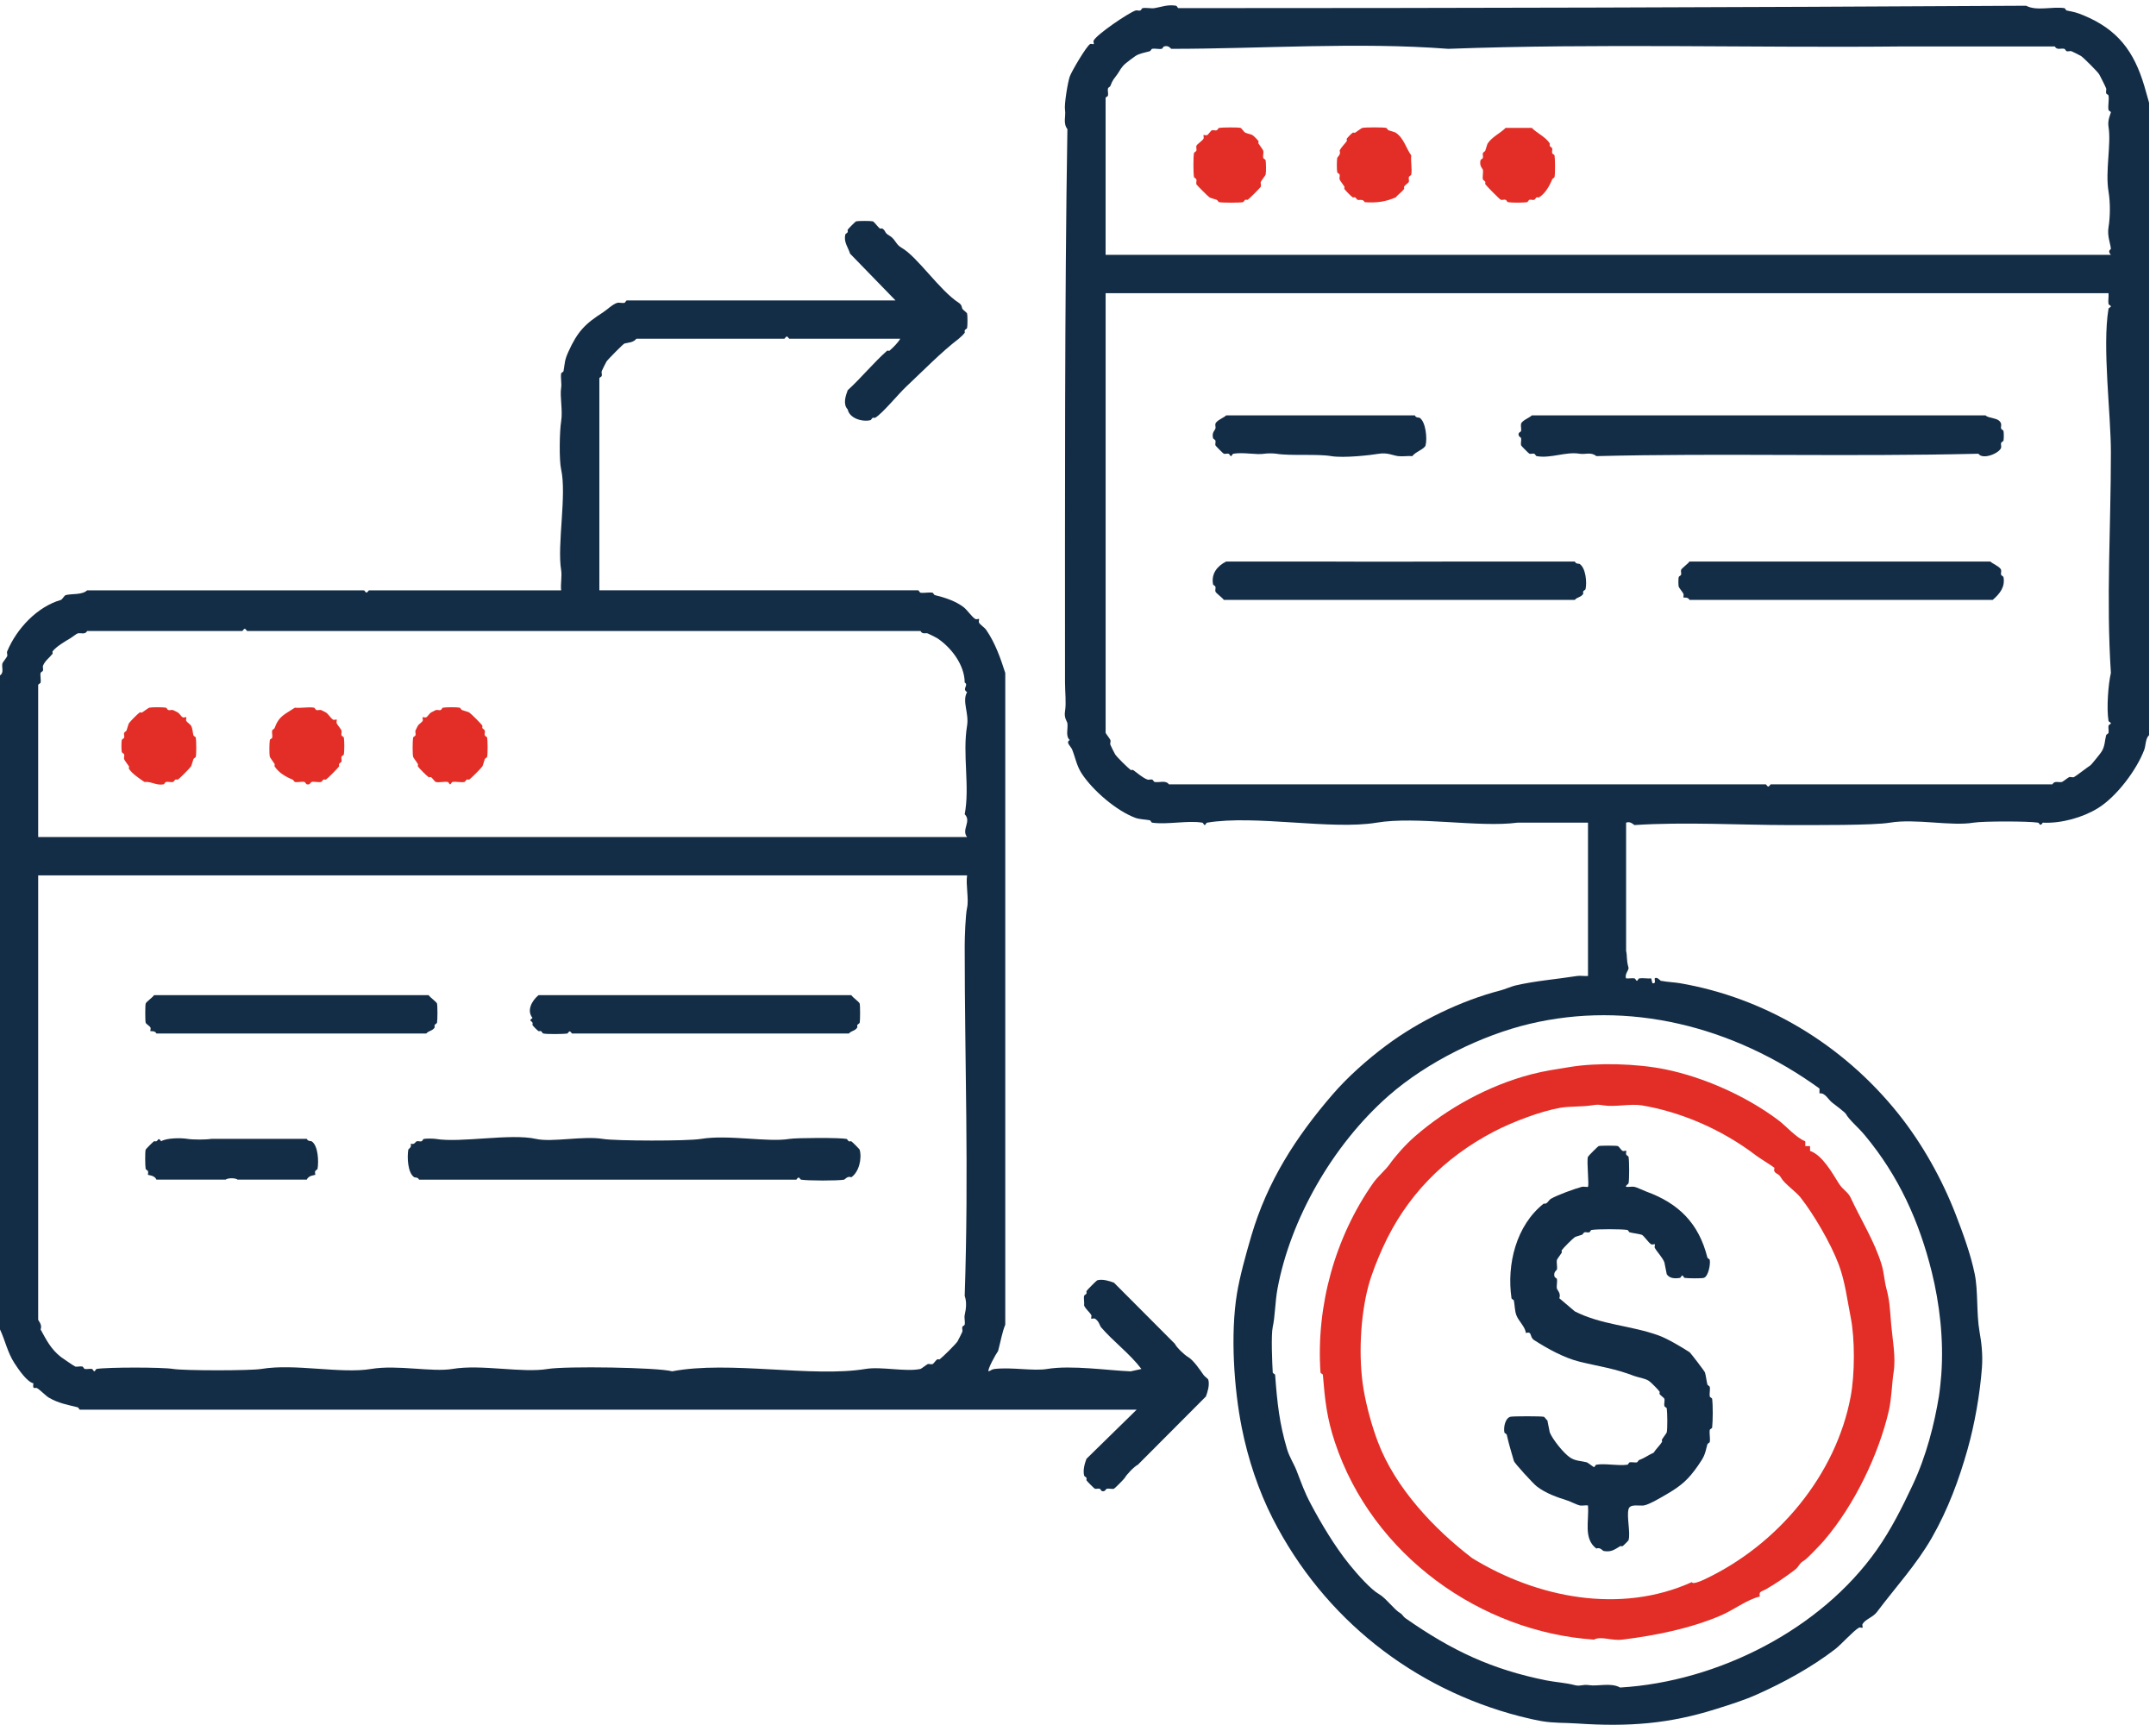<svg width="215" height="172" viewBox="0 0 215 172" fill="none" xmlns="http://www.w3.org/2000/svg">
<g clip-path="url(#clip0_13_280)">
<path d="M158.354 82.028H151.33C147.472 82.537 141.283 81.359 137.28 82.028C132.75 82.783 125.18 81.225 120.373 82.028C120.283 82.044 120.213 82.267 120.135 82.267C120.057 82.267 119.987 82.044 119.897 82.028C118.434 81.785 116.393 82.247 114.895 82.028C114.805 82.016 114.75 81.809 114.657 81.789C114.239 81.707 113.627 81.699 113.229 81.55C111.325 80.846 108.972 78.814 107.871 77.131C107.364 76.356 107.232 75.526 106.919 74.743C106.783 74.403 106.233 74.031 106.681 73.788C106.237 73.416 106.514 72.692 106.443 72.117C106.42 71.937 106.092 71.596 106.205 70.923C106.342 70.097 106.205 69.013 106.205 68.058C106.205 50.612 106.158 29.948 106.443 12.874C105.983 12.283 106.307 11.578 106.205 10.963C106.112 10.404 106.49 8.141 106.681 7.621C106.884 7.069 108.347 4.599 108.706 4.395C108.82 4.333 109.019 4.438 109.065 4.395C109.112 4.352 109.003 4.149 109.065 4.035C109.417 3.401 112.448 1.338 113.233 1.048C113.365 0.998 113.556 1.091 113.709 1.048C113.806 1.021 113.857 0.825 113.947 0.81C114.306 0.747 114.766 0.864 115.137 0.81C115.761 0.716 116.401 0.426 117.279 0.571C117.369 0.586 117.439 0.81 117.517 0.81C146.539 0.81 172.358 0.739 202.051 0.571C203.065 1.127 204.661 0.633 205.859 0.81C205.949 0.821 206.003 1.029 206.097 1.048C206.858 1.201 207.061 1.236 207.763 1.526C211.177 2.935 212.804 5.111 213.835 8.572C214.026 9.218 214.19 9.789 214.311 10.243V73.311C213.952 73.6 213.983 74.34 213.835 74.743C213.093 76.74 211.076 79.441 209.191 80.595C207.709 81.503 205.574 82.122 203.713 82.028C203.409 82.49 203.393 82.055 203.237 82.028C202.289 81.871 197.755 81.871 196.807 82.028C194.559 82.404 191.02 81.601 188.472 82.028C186.814 82.306 181.008 82.267 178.234 82.267C173.618 82.267 167.98 81.938 162.993 82.267C162.95 82.267 162.576 81.84 162.158 82.028V94.808C162.287 95.364 162.166 95.669 162.396 96.48C162.466 96.726 161.979 97.122 162.158 97.556C162.427 97.583 162.74 97.513 162.993 97.556C163.087 97.572 163.153 97.795 163.231 97.795C163.309 97.795 163.379 97.572 163.469 97.556C163.828 97.497 164.281 97.595 164.659 97.556L164.78 98.034C165.205 98.127 164.952 97.619 165.018 97.556C165.233 97.36 165.58 97.787 165.615 97.795C166.353 97.928 167.02 97.948 167.519 98.034C175.932 99.478 183.724 104.073 189.307 111.053C191.699 114.043 193.67 117.586 195.024 121.085C195.757 122.987 196.526 125.074 196.928 127.058C197.271 128.734 197.08 130.965 197.404 132.793C197.583 133.795 197.743 135.028 197.642 136.374C197.443 139.032 196.912 142.015 196.214 144.497C195.355 147.534 194.278 150.474 192.643 153.335C191.126 155.985 189.019 158.279 187.165 160.741C186.775 161.262 185.999 161.461 185.737 161.935C185.675 162.048 185.78 162.248 185.737 162.295C185.694 162.342 185.491 162.232 185.378 162.295C184.836 162.596 183.626 163.959 182.998 164.444C180.661 166.241 177.871 167.775 175.14 168.985C173.84 169.56 172.463 169.987 171.093 170.417C166.458 171.877 162.431 172.198 157.281 171.85C155.974 171.76 154.971 171.826 153.711 171.611C153.199 171.525 152.337 171.333 151.568 171.134C140.963 168.401 132.02 161.406 126.924 151.425C125.5 148.634 124.447 145.456 123.83 142.348C123.061 138.5 122.679 133.047 123.354 128.968C123.635 127.274 124.228 125.121 124.782 123.234C126.382 117.797 129.211 113.393 132.879 109.139C134.381 107.397 136.297 105.69 138.236 104.242C141.482 101.819 145.684 99.772 149.664 98.746C150.031 98.652 150.73 98.355 151.092 98.268C153.082 97.799 155.24 97.638 157.285 97.313C157.612 97.263 158.01 97.349 158.358 97.313V82.024L158.354 82.028ZM110.252 9.766V25.411H210.502C210.116 24.973 210.506 24.883 210.502 24.812C210.463 24.284 210.12 23.544 210.264 22.663C210.436 21.634 210.452 20.213 210.264 19.082C209.929 17.062 210.549 14.341 210.264 12.631C210.151 11.954 210.502 11.292 210.502 11.198C210.502 11.12 210.28 11.05 210.264 10.96C210.19 10.525 210.342 9.957 210.264 9.527C210.249 9.437 210.054 9.386 210.026 9.288C209.983 9.135 210.077 8.944 210.026 8.81C209.952 8.607 209.406 7.519 209.312 7.378C209.133 7.108 207.794 5.765 207.525 5.585C207.432 5.522 206.659 5.139 206.573 5.108C206.437 5.057 206.241 5.155 206.097 5.108C206 5.076 205.953 4.896 205.859 4.869C205.543 4.779 205.126 5.037 204.907 4.63H189.904C175.171 4.787 159.321 4.313 144.42 4.869C135.45 4.176 125.765 4.869 116.799 4.869C116.76 4.869 116.553 4.485 116.085 4.63C115.987 4.661 115.937 4.853 115.847 4.869C115.558 4.924 115.176 4.81 114.895 4.869C114.805 4.888 114.754 5.08 114.657 5.108C114.228 5.229 113.607 5.331 113.229 5.585C112.998 5.742 112.444 6.16 112.277 6.301C111.801 6.693 111.699 7.01 111.442 7.378C111.11 7.848 110.958 7.934 110.728 8.572C110.692 8.67 110.513 8.72 110.49 8.81C110.435 9.01 110.536 9.312 110.49 9.527C110.47 9.621 110.263 9.676 110.252 9.766ZM210.268 29.235H110.255V73.072C110.255 73.115 110.677 73.655 110.731 73.788C110.786 73.921 110.673 74.133 110.731 74.266C110.817 74.462 111.137 75.115 111.208 75.221C111.407 75.518 112.444 76.536 112.757 76.775C112.803 76.81 112.94 76.736 112.995 76.775C113.412 77.069 113.935 77.55 114.423 77.73C114.555 77.781 114.747 77.687 114.899 77.73C114.996 77.757 115.047 77.953 115.137 77.969C115.628 78.055 116.249 77.765 116.565 78.207H176.096C176.33 78.501 176.338 78.501 176.572 78.207H204.669C204.888 77.804 205.301 78.055 205.621 77.969C205.73 77.937 206.179 77.566 206.335 77.491C206.456 77.436 206.655 77.538 206.811 77.491C206.913 77.464 208.196 76.477 208.477 76.297C208.551 76.25 209.418 75.182 209.55 74.982C209.921 74.422 209.89 73.816 210.026 73.311C210.054 73.217 210.245 73.162 210.264 73.072C210.311 72.865 210.225 72.579 210.264 72.356C210.28 72.266 210.502 72.195 210.502 72.117C210.502 72.039 210.28 71.968 210.264 71.878C210.057 70.633 210.233 68.234 210.502 67.099C210.022 59.748 210.502 52.659 210.502 45.12C210.502 41.209 209.628 34.61 210.264 30.785C210.28 30.695 210.502 30.625 210.502 30.547C210.502 30.468 210.28 30.398 210.264 30.308C210.21 29.983 210.299 29.576 210.264 29.232L210.268 29.235ZM181.453 108.544C172.717 102.226 162.334 99.76 152.521 102.093C147.823 103.208 142.333 105.866 138.47 109.26C132.832 114.215 128.672 121.629 127.396 128.491C127.151 129.818 127.154 131.27 126.92 132.311C126.745 133.09 126.862 135.893 126.92 136.852C126.924 136.938 127.151 137.005 127.158 137.091C127.369 139.921 127.584 141.921 128.348 144.497C128.583 145.291 129.012 145.91 129.3 146.646C129.804 147.929 130.042 148.697 130.729 149.988C131.766 151.942 133.093 154.165 134.537 155.962C135.395 157.03 136.734 158.51 137.514 158.948C138.197 159.328 139.036 160.514 139.656 160.858C139.816 160.949 139.96 161.215 140.132 161.336C144.814 164.612 148.79 166.464 154.183 167.548C155.092 167.732 156.145 167.787 157.039 168.026C157.589 168.174 157.831 167.92 158.467 168.026C159.306 168.167 160.648 167.744 161.561 168.264C171.312 167.685 181.57 162.475 187.161 154.529C188.589 152.497 189.686 150.305 190.732 148.078C192.113 145.15 192.901 141.964 193.35 139.24C193.443 138.672 193.553 137.56 193.588 137.091C193.849 133.544 193.412 129.955 192.636 126.82C191.391 121.797 189.342 117.253 185.967 113.202C185.249 112.34 184.438 111.714 184.063 111.053C183.997 110.931 182.951 110.117 182.752 109.976C182.307 109.659 182.03 108.939 181.441 109.021V108.544H181.453Z" fill="#142D46"/>
<path d="M89.298 29.952L84.772 25.294C84.573 24.644 84.12 24.158 84.296 23.383C84.316 23.297 84.487 23.246 84.534 23.145C84.569 23.07 84.503 22.957 84.534 22.906C84.6 22.792 85.311 22.084 85.369 22.068C85.552 22.017 86.852 22.017 87.035 22.068C87.172 22.107 87.535 22.632 87.749 22.785C87.8 22.82 87.929 22.745 87.987 22.785C88.389 23.043 88.139 23.188 88.701 23.501C89.263 23.814 89.333 24.386 89.891 24.695C91.468 25.575 93.703 28.969 95.608 30.19C95.959 30.417 95.912 30.715 95.966 30.789C96.08 30.95 96.415 31.161 96.442 31.267C96.493 31.455 96.489 32.488 96.442 32.7C96.423 32.786 96.251 32.837 96.204 32.938C96.169 33.013 96.236 33.126 96.204 33.177C96.123 33.314 95.756 33.662 95.608 33.776C93.887 35.083 91.955 37.064 90.367 38.555C89.571 39.299 88.018 41.217 87.273 41.659C87.222 41.691 87.109 41.624 87.035 41.659C86.934 41.706 86.883 41.879 86.797 41.898C85.95 42.09 84.71 41.699 84.534 40.822C84.042 40.309 84.323 39.467 84.534 38.911C85.884 37.678 87.101 36.175 88.463 34.97C88.506 34.931 88.654 35.009 88.701 34.97C89.076 34.641 89.525 34.206 89.774 33.776H78.701C78.467 33.482 78.459 33.482 78.225 33.776H63.46C63.152 34.175 62.625 34.152 62.27 34.254C62.149 34.289 60.615 35.843 60.483 36.046C60.44 36.109 60.05 36.888 60.007 37.001C59.956 37.134 60.05 37.326 60.007 37.479C59.98 37.577 59.769 37.639 59.769 37.718V58.859H91.557C91.635 58.859 91.706 59.086 91.795 59.098C92.166 59.153 92.626 59.035 92.986 59.098C93.075 59.113 93.13 59.313 93.224 59.337C94.257 59.591 95.276 59.924 96.08 60.53C96.466 60.824 96.915 61.525 97.27 61.724C97.383 61.787 97.582 61.681 97.629 61.724C97.675 61.767 97.566 61.971 97.629 62.084C97.757 62.315 98.171 62.554 98.343 62.801C99.244 64.112 99.767 65.603 100.247 67.103V132.08C99.935 132.847 99.775 133.803 99.533 134.707C99.31 135.004 98.44 136.578 98.581 136.738C98.827 136.668 98.85 136.539 99.178 136.5C100.863 136.3 103.064 136.727 104.418 136.5C106.825 136.096 110.587 136.656 112.752 136.738L113.825 136.5C112.655 134.957 111.028 133.779 109.779 132.319C109.689 132.213 109.588 131.708 109.182 131.481C109.069 131.419 108.87 131.524 108.823 131.481C108.776 131.438 108.886 131.235 108.823 131.121C108.667 130.839 108.246 130.522 108.109 130.166C108.148 129.865 108.051 129.481 108.109 129.211C108.129 129.125 108.3 129.074 108.347 128.972C108.382 128.898 108.316 128.784 108.347 128.734C108.421 128.608 109.346 127.681 109.42 127.657C109.955 127.508 110.641 127.731 111.086 127.896L117.158 133.987C117.325 134.351 118.121 135.106 118.469 135.302C118.999 135.599 119.709 136.64 120.018 137.095C120.127 137.255 120.462 137.462 120.494 137.572C120.642 138.108 120.42 138.797 120.256 139.243L113.47 146.05C113.107 146.219 112.354 147.017 112.159 147.366C112.093 147.483 111.16 148.419 111.086 148.442C110.891 148.497 110.591 148.399 110.372 148.442C110.279 148.462 110.208 148.767 109.896 148.681C109.803 148.653 109.756 148.473 109.658 148.442C109.518 148.395 109.33 148.485 109.182 148.442C109.124 148.426 108.413 147.718 108.347 147.604C108.316 147.554 108.382 147.44 108.347 147.366C108.3 147.264 108.129 147.213 108.109 147.127C107.98 146.552 108.168 145.929 108.347 145.455L113.349 140.559H7.975C7.897 140.559 7.835 140.343 7.737 140.32C6.778 140.081 5.833 139.921 4.881 139.365C4.557 139.177 4.011 138.59 3.691 138.41C3.504 138.304 3.219 138.633 3.332 137.932C2.692 137.791 1.846 136.547 1.428 135.901C0.745 134.84 0.523 133.673 0 132.558V67.341C0.425 67.075 0.148 66.555 0.238 66.147C0.258 66.061 0.659 65.568 0.714 65.431C0.769 65.294 0.659 65.087 0.714 64.954C1.674 62.648 3.734 60.491 6.071 59.818C6.204 59.779 6.419 59.376 6.547 59.34C7.129 59.18 8.202 59.337 8.689 58.863H36.311C36.545 59.156 36.553 59.156 36.787 58.863H55.957C55.886 58.229 56.058 57.438 55.957 56.831C55.543 54.338 56.526 49.347 55.957 46.799C55.742 45.848 55.801 42.951 55.957 42.02C56.136 40.935 55.816 39.53 55.957 38.677C56.027 38.242 55.894 37.69 55.957 37.244C55.968 37.154 56.179 37.095 56.195 37.005C56.351 36.117 56.285 35.952 56.671 35.095C57.588 33.052 58.364 32.273 60.124 31.153C60.487 30.922 61.107 30.32 61.552 30.198C61.751 30.143 62.051 30.245 62.266 30.198C62.36 30.179 62.426 29.959 62.504 29.959H89.294L89.298 29.952ZM3.808 68.292V83.46H96.439C95.842 82.721 96.911 81.895 96.201 81.19C96.731 78.446 95.963 75.213 96.439 72.352C96.645 71.099 95.916 69.929 96.439 69.009C95.892 68.676 96.638 68.324 96.201 68.054C96.193 66.32 94.886 64.578 93.462 63.634C93.368 63.572 92.595 63.188 92.509 63.157C92.31 63.083 91.987 63.282 91.795 62.918H24.644C24.41 62.624 24.402 62.624 24.168 62.918H8.693C8.475 63.321 8.061 63.071 7.741 63.157C7.64 63.184 7.187 63.541 7.027 63.634C6.547 63.916 5.607 64.464 5.24 64.95C5.201 65.001 5.279 65.141 5.24 65.188C4.916 65.599 4.487 65.885 4.288 66.382C4.237 66.511 4.331 66.707 4.288 66.86C4.261 66.958 4.07 67.008 4.05 67.099C3.992 67.38 4.101 67.76 4.05 68.054C4.035 68.144 3.824 68.206 3.812 68.292H3.808ZM96.442 87.285H3.808V131.599C3.808 131.65 4.249 132.115 4.046 132.554C4.624 133.615 5.088 134.535 6.071 135.302C6.181 135.388 7.414 136.233 7.499 136.257C7.698 136.312 8.003 136.206 8.213 136.257C8.307 136.28 8.358 136.476 8.451 136.496C8.658 136.543 8.943 136.456 9.165 136.496C9.255 136.511 9.325 136.734 9.404 136.734C9.482 136.734 9.552 136.511 9.642 136.496C10.73 136.316 16.173 136.316 17.262 136.496C18.351 136.676 24.96 136.68 26.072 136.496C29.416 135.936 33.985 137.004 37.025 136.496C39.627 136.061 43.084 136.836 45.121 136.496C48.028 136.01 52.039 136.93 54.646 136.496C56.378 136.206 65.579 136.335 67.03 136.734C72.707 135.642 81.022 137.38 86.317 136.496C87.878 136.237 90.336 136.813 91.795 136.496C91.881 136.476 92.361 136.089 92.509 136.018C92.626 135.963 92.829 136.065 92.986 136.018C93.099 135.987 93.298 135.65 93.462 135.541C93.52 135.501 93.649 135.576 93.7 135.541C94.023 135.302 95.28 134.061 95.487 133.748C95.549 133.654 95.931 132.879 95.963 132.793C96.013 132.66 95.92 132.468 95.963 132.315C95.99 132.217 96.181 132.166 96.201 132.076C96.259 131.795 96.138 131.399 96.201 131.121C96.349 130.456 96.415 129.83 96.201 129.211C96.626 116.419 96.201 106.199 96.201 94.334C96.201 93.454 96.279 91.222 96.439 90.514C96.63 89.653 96.298 88.228 96.439 87.289L96.442 87.285Z" fill="#142D46"/>
<path d="M152.758 41.417H198.004C198.344 41.77 199.366 41.597 199.553 42.255C199.596 42.404 199.507 42.592 199.553 42.732C199.585 42.83 199.776 42.885 199.792 42.971C199.831 43.187 199.831 43.711 199.792 43.926C199.776 44.012 199.585 44.067 199.553 44.165C199.507 44.306 199.596 44.494 199.553 44.643C199.397 45.187 197.727 45.883 197.29 45.242C184.129 45.559 171.651 45.167 159.189 45.48C158.666 45.038 158.096 45.336 157.523 45.242C156.13 45.011 154.666 45.735 153.234 45.48C153.149 45.465 153.094 45.273 152.996 45.242C152.856 45.195 152.669 45.285 152.52 45.242C152.462 45.226 151.701 44.463 151.685 44.404C151.631 44.208 151.728 43.907 151.685 43.688C151.666 43.594 151.362 43.523 151.447 43.21C151.475 43.112 151.666 43.061 151.685 42.971C151.728 42.752 151.631 42.451 151.685 42.255C151.775 41.926 152.544 41.644 152.758 41.417Z" fill="#142D46"/>
<path d="M122.277 55.99H131.801C137.697 56.029 144.58 55.978 150.612 55.99H157.042C157.159 56.26 157.456 56.19 157.518 56.229C158.135 56.62 158.264 58.072 158.115 58.738C158.096 58.824 157.924 58.875 157.877 58.977C157.842 59.051 157.909 59.169 157.877 59.215C157.651 59.572 157.284 59.525 157.042 59.814H122.039C121.89 59.58 121.254 59.153 121.204 58.977C121.161 58.828 121.251 58.64 121.204 58.499C121.173 58.401 120.981 58.346 120.966 58.26C120.771 57.18 121.403 56.428 122.277 55.99Z" fill="#142D46"/>
<path d="M167.878 59.576C167.835 59.533 167.932 59.345 167.878 59.216C167.819 59.075 167.421 58.586 167.402 58.5C167.359 58.304 167.363 57.752 167.402 57.544C167.417 57.458 167.609 57.404 167.64 57.306C167.687 57.165 167.597 56.977 167.64 56.828C167.691 56.656 168.323 56.229 168.475 55.99H198.48C198.699 56.218 199.456 56.495 199.553 56.828C199.596 56.977 199.506 57.165 199.553 57.306C199.584 57.404 199.776 57.458 199.791 57.544C199.971 58.531 199.428 59.196 198.718 59.815H168.475C168.354 59.51 167.905 59.603 167.878 59.576Z" fill="#142D46"/>
<path d="M122.277 41.417H141.088C141.205 41.687 141.502 41.617 141.564 41.656C142.188 42.051 142.337 43.75 142.161 44.404C142.059 44.78 141.08 45.085 140.85 45.48C140.386 45.441 139.871 45.535 139.422 45.48C138.915 45.418 138.345 45.105 137.518 45.242C136.64 45.39 133.998 45.688 132.754 45.48C131.329 45.242 128.653 45.472 127.275 45.242C127.002 45.195 126.358 45.195 126.085 45.242C125.285 45.375 124.009 45.069 122.991 45.242C122.901 45.257 122.831 45.48 122.753 45.48C122.675 45.48 122.613 45.269 122.515 45.242C122.367 45.202 122.183 45.285 122.039 45.242C121.98 45.226 121.224 44.463 121.204 44.404C121.161 44.255 121.251 44.067 121.204 43.926C121.173 43.828 120.985 43.778 120.966 43.688C120.829 43.108 121.134 42.956 121.204 42.732C121.251 42.592 121.161 42.404 121.204 42.255C121.298 41.922 122.059 41.648 122.277 41.417Z" fill="#142D46"/>
<path d="M135.851 12.752C136.167 12.686 137.919 12.682 138.231 12.752C138.317 12.772 138.368 12.952 138.469 12.991C138.629 13.054 139.086 13.163 139.183 13.23C139.991 13.766 140.194 14.741 140.732 15.5C140.662 16.095 140.834 16.851 140.732 17.41C140.717 17.497 140.526 17.551 140.494 17.649C140.448 17.79 140.537 17.978 140.494 18.127C140.463 18.236 140.128 18.44 140.018 18.604C139.979 18.663 140.053 18.792 140.018 18.843C139.808 19.137 139.421 19.387 139.183 19.681C138.216 20.103 137.271 20.252 136.089 20.158C135.902 19.794 135.562 19.994 135.375 19.919C135.281 19.88 135.235 19.728 135.137 19.681C135.063 19.645 134.95 19.712 134.899 19.681C134.755 19.595 134.169 19 134.064 18.843C134.029 18.792 134.103 18.667 134.064 18.604C133.959 18.424 133.643 18.041 133.588 17.888C133.537 17.755 133.631 17.563 133.588 17.41C133.561 17.312 133.366 17.262 133.35 17.172C133.299 16.878 133.299 16.032 133.35 15.739C133.362 15.668 133.756 15.398 133.588 15.023C133.771 14.643 134.095 14.365 134.302 14.068C134.341 14.013 134.267 13.876 134.302 13.829C134.419 13.672 134.751 13.328 134.899 13.23C134.954 13.195 135.075 13.265 135.137 13.23C135.289 13.14 135.773 12.768 135.851 12.752Z" fill="#E22E26"/>
<path d="M150.14 12.753H152.758C153.23 13.262 154.163 13.661 154.545 14.307C154.577 14.358 154.51 14.471 154.545 14.546C154.592 14.643 154.748 14.691 154.783 14.784C154.834 14.914 154.74 15.109 154.783 15.262C154.811 15.36 155.006 15.411 155.021 15.501C155.084 15.853 155.092 17.325 155.021 17.65C155.002 17.736 154.822 17.787 154.783 17.889C154.534 18.519 154.085 19.317 153.472 19.681C153.422 19.713 153.309 19.646 153.234 19.681C153.137 19.728 153.09 19.885 152.996 19.92C152.868 19.971 152.673 19.877 152.52 19.92C152.423 19.948 152.372 20.143 152.282 20.159C151.923 20.221 150.733 20.221 150.378 20.159C150.292 20.143 150.238 19.951 150.14 19.92C150 19.873 149.812 19.963 149.664 19.92C149.559 19.889 148.209 18.523 148.115 18.366C148.084 18.315 148.15 18.202 148.115 18.127C148.068 18.026 147.897 17.975 147.877 17.889C147.815 17.614 147.928 17.227 147.877 16.933C147.858 16.812 147.503 16.573 147.639 15.978C147.659 15.888 147.85 15.837 147.877 15.74C147.92 15.587 147.826 15.395 147.877 15.262C147.912 15.168 148.072 15.121 148.115 15.023C148.181 14.871 148.287 14.409 148.353 14.307C148.794 13.638 149.621 13.281 150.14 12.753Z" fill="#E22E26"/>
<path d="M120.018 13.469C120.061 13.426 120.264 13.531 120.377 13.469C120.541 13.379 120.732 13.027 120.853 12.991C121.001 12.948 121.188 13.038 121.329 12.991C121.426 12.96 121.481 12.768 121.567 12.752C121.879 12.698 123.459 12.682 123.709 12.752C123.83 12.788 124.021 13.144 124.185 13.23C124.318 13.3 124.794 13.398 124.899 13.469C125.028 13.551 125.41 13.938 125.496 14.068C125.531 14.123 125.461 14.244 125.496 14.306C125.594 14.467 125.945 14.921 125.972 15.023C126.027 15.222 125.925 15.524 125.972 15.739C125.992 15.833 126.198 15.888 126.21 15.978C126.253 16.283 126.269 17.137 126.21 17.41C126.191 17.497 125.804 17.978 125.734 18.127C125.68 18.248 125.781 18.448 125.734 18.604C125.707 18.694 124.567 19.834 124.423 19.92C124.372 19.951 124.259 19.884 124.185 19.92C124.084 19.967 124.033 20.139 123.947 20.158C123.643 20.225 121.871 20.225 121.567 20.158C121.481 20.139 121.43 19.959 121.329 19.92C121.169 19.857 120.712 19.747 120.615 19.681C120.451 19.571 119.331 18.456 119.304 18.366C119.261 18.217 119.351 18.029 119.304 17.888C119.273 17.79 119.081 17.735 119.066 17.649C118.992 17.23 118.992 15.677 119.066 15.262C119.081 15.175 119.273 15.121 119.304 15.023C119.351 14.882 119.261 14.694 119.304 14.545C119.351 14.385 119.893 14.052 120.018 13.829C120.08 13.715 119.975 13.516 120.018 13.469Z" fill="#E22E26"/>
<path d="M180.025 113.8V114.278H180.501V114.755C181.726 115.174 182.713 116.955 183.357 117.981C183.786 118.666 184.278 118.834 184.547 119.413C185.565 121.613 186.935 123.77 187.641 126.103C187.871 126.858 187.91 127.716 188.117 128.491C188.441 129.704 188.461 130.46 188.593 132.072C188.706 133.434 189.081 135.341 188.831 136.852C188.671 137.826 188.64 139.435 188.355 140.672C187.36 144.974 184.957 150.027 181.925 153.574C181.597 153.957 180.216 155.429 179.9 155.605C179.357 155.911 179.49 156.145 178.948 156.56C178.109 157.198 177.009 157.95 176.092 158.47C175.639 158.729 175.378 158.658 175.495 159.187C174.187 159.5 172.896 160.533 171.565 161.097C168.514 162.393 165.065 163.078 161.803 163.485C160.691 163.626 159.68 163.105 158.947 163.485C147.678 162.725 136.85 155.085 133.109 143.776C132.317 141.377 132.125 139.627 131.919 137.087C131.911 137 131.684 136.934 131.681 136.848C131.232 130.166 133.148 123.355 136.921 117.977C137.401 117.288 138.15 116.689 138.587 116.067C139.117 115.311 140.151 114.133 141.088 113.319C144.334 110.493 148.474 108.211 152.755 107.107C154.12 106.754 155.135 106.629 156.563 106.39C159.236 105.944 163.192 106.034 166.087 106.629C169.88 107.408 174.07 109.256 177.278 111.647C178.199 112.336 179.034 113.385 180.017 113.796L180.025 113.8ZM176.93 116.427C176.821 116.317 175.44 115.46 175.143 115.233C171.632 112.548 167.515 110.849 163.715 110.215C162.595 110.027 161.026 110.403 159.907 110.215C159.38 110.129 159.243 110.129 158.717 110.215C157.792 110.367 156.578 110.293 155.622 110.453C153.707 110.774 150.815 111.867 148.954 112.841C143.983 115.444 140.206 119.276 137.881 124.428C137.35 125.606 136.776 127.027 136.452 128.248C135.66 131.211 135.442 135.333 135.976 138.519C136.253 140.171 136.792 142.159 137.405 143.776C139.129 148.336 142.988 152.446 146.812 155.363C153.289 159.336 161.596 160.972 168.721 157.75C168.764 158.013 169.63 157.641 169.911 157.511C177.305 154.055 183.099 147.052 184.555 139.235C184.964 137.043 184.988 133.524 184.555 131.352C184.204 129.598 184.001 127.798 183.365 126.095C182.569 123.97 180.86 121.065 179.556 119.406C179.1 118.822 177.945 118.02 177.652 117.495C177.34 116.932 177.145 117.147 176.938 116.779C176.876 116.665 176.981 116.466 176.938 116.419L176.93 116.427Z" fill="#E22E26"/>
<path d="M40.958 114.039C41.352 114.164 41.414 113.851 41.555 113.8C41.687 113.753 41.875 113.84 42.031 113.8C42.124 113.777 42.179 113.577 42.269 113.562C42.53 113.515 43.194 113.519 43.459 113.562C45.944 113.977 50.919 112.99 53.459 113.562C55.044 113.918 58.177 113.237 60.128 113.562C61.38 113.769 68.536 113.789 69.89 113.562C72.602 113.108 76.57 113.918 78.701 113.562C79.399 113.444 83.8 113.425 84.417 113.562C84.503 113.581 84.553 113.753 84.655 113.8C84.729 113.836 84.842 113.769 84.893 113.8C85.006 113.867 85.712 114.579 85.728 114.638C85.974 115.527 85.658 116.865 84.893 117.386C84.518 117.218 84.249 117.613 84.179 117.625C83.527 117.742 80.558 117.734 79.891 117.625C79.735 117.597 79.719 117.163 79.415 117.625H41.789C41.672 117.355 41.375 117.425 41.313 117.386C40.65 116.963 40.591 115.37 40.716 114.638C40.731 114.544 41.087 114.423 40.954 114.039H40.958Z" fill="#142D46"/>
<path d="M53.698 99.228H84.893C85.041 99.462 85.681 99.897 85.728 100.065C85.787 100.277 85.783 101.733 85.728 101.975C85.709 102.062 85.537 102.112 85.49 102.214C85.455 102.289 85.521 102.406 85.49 102.453C85.264 102.809 84.897 102.762 84.655 103.052H57.034C56.729 102.59 56.714 103.024 56.558 103.052C56.167 103.118 54.529 103.13 54.178 103.052C54.092 103.032 54.041 102.86 53.94 102.813C53.865 102.778 53.752 102.844 53.702 102.813C53.584 102.743 53.183 102.336 53.105 102.214C53.073 102.167 53.14 102.05 53.105 101.975C53.007 101.768 52.675 101.811 53.105 101.498C52.496 100.774 53.034 99.779 53.702 99.228H53.698Z" fill="#142D46"/>
<path d="M15.003 102.813C14.96 102.77 15.065 102.566 15.003 102.453C14.913 102.289 14.558 102.097 14.527 101.975C14.472 101.784 14.472 100.257 14.527 100.065C14.574 99.897 15.213 99.462 15.362 99.228H42.745C42.893 99.462 43.533 99.897 43.58 100.065C43.639 100.277 43.635 101.733 43.58 101.975C43.561 102.062 43.389 102.112 43.342 102.214C43.307 102.289 43.373 102.406 43.342 102.453C43.116 102.809 42.749 102.762 42.507 103.052H15.596C15.475 102.747 15.026 102.84 14.999 102.813H15.003Z" fill="#142D46"/>
<path d="M31.433 117.143C31.398 117.178 30.758 117.19 30.598 117.62H23.692C23.485 117.44 22.709 117.44 22.502 117.62H15.596C15.436 117.19 14.8 117.178 14.761 117.143C14.718 117.1 14.815 116.912 14.761 116.783C14.718 116.681 14.538 116.626 14.523 116.544C14.472 116.246 14.456 114.872 14.523 114.634C14.538 114.575 15.237 113.874 15.358 113.796C15.404 113.765 15.521 113.831 15.596 113.796C15.802 113.698 15.759 113.365 16.072 113.796C16.579 113.467 18.019 113.444 18.69 113.557C19.232 113.647 20.528 113.647 21.07 113.557H30.594C30.712 113.827 31.008 113.757 31.07 113.796C31.734 114.219 31.792 115.812 31.667 116.544C31.652 116.626 31.472 116.681 31.429 116.783C31.375 116.912 31.472 117.1 31.429 117.143H31.433Z" fill="#142D46"/>
<path d="M33.576 71.757C33.619 71.799 33.521 71.987 33.576 72.117C33.642 72.277 33.997 72.684 34.052 72.833C34.102 72.966 34.009 73.158 34.052 73.311C34.079 73.408 34.274 73.459 34.29 73.549C34.348 73.878 34.348 74.896 34.29 75.221C34.274 75.311 34.079 75.362 34.052 75.459C34.009 75.612 34.102 75.808 34.052 75.937C34.013 76.031 33.861 76.078 33.814 76.176C33.779 76.25 33.845 76.364 33.814 76.415C33.72 76.575 32.663 77.636 32.503 77.73C32.452 77.761 32.339 77.695 32.265 77.73C32.163 77.777 32.112 77.949 32.027 77.969C31.75 78.031 31.352 77.906 31.075 77.969C30.977 77.988 30.911 78.293 30.599 78.207C30.505 78.18 30.45 77.988 30.36 77.969C30.084 77.906 29.686 78.031 29.409 77.969C29.323 77.949 29.272 77.769 29.171 77.73C28.488 77.456 27.813 77.064 27.383 76.415C27.348 76.364 27.422 76.238 27.383 76.176C27.294 76.023 26.923 75.538 26.907 75.459C26.841 75.154 26.857 74.129 26.907 73.788C26.919 73.698 27.126 73.643 27.145 73.549C27.192 73.334 27.091 73.033 27.145 72.833C27.169 72.743 27.348 72.692 27.383 72.594C27.82 71.385 28.382 71.244 29.409 70.563C30.002 70.633 30.755 70.461 31.313 70.563C31.402 70.578 31.453 70.774 31.551 70.801C31.703 70.844 31.898 70.751 32.027 70.801C32.097 70.829 32.456 71.013 32.503 71.04C32.745 71.185 32.979 71.623 33.217 71.757C33.33 71.819 33.529 71.713 33.576 71.757Z" fill="#E22E26"/>
<path d="M42.148 71.518C42.191 71.475 42.394 71.581 42.507 71.518C42.671 71.428 42.816 71.142 42.983 71.04C43.026 71.013 43.393 70.829 43.459 70.802C43.588 70.751 43.783 70.845 43.935 70.802C44.033 70.774 44.084 70.579 44.173 70.563C44.474 70.508 45.562 70.5 45.84 70.563C45.925 70.582 45.976 70.763 46.078 70.802C46.237 70.864 46.694 70.974 46.792 71.04C46.987 71.17 47.993 72.172 48.103 72.356C48.134 72.406 48.068 72.52 48.103 72.594C48.149 72.692 48.306 72.739 48.341 72.833C48.391 72.962 48.298 73.158 48.341 73.311C48.368 73.409 48.563 73.46 48.579 73.549C48.637 73.878 48.645 75.158 48.579 75.46C48.559 75.546 48.38 75.597 48.341 75.698C48.278 75.859 48.169 76.317 48.103 76.415C47.974 76.611 46.975 77.62 46.792 77.73C46.741 77.761 46.628 77.695 46.553 77.73C46.452 77.777 46.401 77.949 46.316 77.969C45.98 78.043 45.488 77.906 45.126 77.969C45.036 77.984 44.965 78.208 44.888 78.208C44.809 78.208 44.739 77.984 44.649 77.969C44.291 77.91 43.764 78.055 43.459 77.969C43.35 77.938 43.143 77.601 42.983 77.491C42.925 77.452 42.796 77.526 42.745 77.491C42.515 77.323 41.821 76.638 41.672 76.415C41.637 76.364 41.711 76.239 41.672 76.176C41.583 76.023 41.212 75.538 41.196 75.46C41.13 75.15 41.138 73.878 41.196 73.549C41.212 73.46 41.407 73.409 41.434 73.311C41.477 73.158 41.384 72.962 41.434 72.833C41.462 72.767 41.645 72.399 41.672 72.356C41.774 72.187 42.059 72.043 42.148 71.878C42.211 71.765 42.105 71.565 42.148 71.518Z" fill="#E22E26"/>
<path d="M18.573 71.518C18.616 71.561 18.51 71.765 18.573 71.878C18.663 72.043 18.947 72.187 19.049 72.356C19.213 72.626 19.213 73.045 19.287 73.311C19.314 73.409 19.509 73.46 19.525 73.549C19.583 73.878 19.591 75.158 19.525 75.46C19.505 75.546 19.326 75.597 19.287 75.698C19.224 75.859 19.115 76.317 19.049 76.415C18.92 76.611 17.921 77.62 17.738 77.73C17.687 77.761 17.574 77.695 17.5 77.73C17.398 77.777 17.348 77.945 17.262 77.969C17.063 78.024 16.762 77.922 16.548 77.969C16.454 77.988 16.399 78.192 16.31 78.208C15.565 78.345 15.1 77.898 14.406 77.969C13.934 77.648 13.212 77.186 12.857 76.654C12.822 76.603 12.896 76.477 12.857 76.415C12.751 76.235 12.435 75.851 12.381 75.698C12.33 75.565 12.424 75.374 12.381 75.221C12.353 75.123 12.158 75.072 12.143 74.982C12.096 74.724 12.096 74.047 12.143 73.788C12.158 73.698 12.353 73.647 12.381 73.549C12.424 73.397 12.33 73.205 12.381 73.072C12.416 72.978 12.576 72.931 12.619 72.833C12.685 72.68 12.79 72.219 12.857 72.117C12.989 71.917 13.731 71.174 13.93 71.04C13.98 71.005 14.105 71.08 14.168 71.04C14.32 70.95 14.804 70.579 14.882 70.563C15.166 70.5 16.247 70.508 16.548 70.563C16.637 70.579 16.688 70.774 16.786 70.802C16.938 70.845 17.133 70.751 17.262 70.802C17.328 70.829 17.695 71.013 17.738 71.04C17.906 71.142 18.05 71.428 18.214 71.518C18.327 71.581 18.526 71.475 18.573 71.518Z" fill="#E22E26"/>
<path d="M162.166 114.755C162.209 114.798 162.111 114.986 162.166 115.115C162.209 115.217 162.388 115.272 162.404 115.354C162.478 115.781 162.486 117.57 162.404 117.981C162.388 118.063 162.045 118.243 162.166 118.341C162.431 118.372 162.755 118.29 163.001 118.341C163.231 118.388 163.914 118.717 164.191 118.818C167.379 119.981 169.408 121.962 170.262 125.387C170.286 125.48 170.485 125.535 170.5 125.625C170.582 126.072 170.356 127.293 169.903 127.418C169.657 127.485 168.307 127.469 167.999 127.418C167.909 127.402 167.839 127.179 167.761 127.179C167.683 127.179 167.613 127.402 167.523 127.418C167.039 127.5 166.493 127.485 166.212 127.058L165.974 125.864C165.771 125.355 165.244 124.835 165.022 124.431C164.96 124.318 165.065 124.118 165.022 124.071C164.979 124.024 164.776 124.134 164.663 124.071C164.386 123.915 163.91 123.175 163.711 123.116C163.379 123.018 162.864 122.964 162.521 122.877C162.427 122.854 162.373 122.654 162.283 122.639C161.729 122.541 159.263 122.541 158.713 122.639C158.623 122.654 158.572 122.85 158.475 122.877C158.322 122.921 158.131 122.827 157.999 122.877C157.905 122.913 157.858 123.073 157.761 123.116C157.608 123.183 157.148 123.288 157.047 123.355C156.824 123.504 155.884 124.443 155.736 124.67C155.7 124.721 155.775 124.846 155.736 124.909C155.646 125.062 155.275 125.547 155.259 125.625C155.201 125.903 155.314 126.291 155.259 126.58C155.248 126.651 154.881 126.831 155.021 127.297C155.053 127.395 155.244 127.445 155.259 127.535C155.314 127.825 155.197 128.217 155.259 128.491C155.287 128.62 155.689 128.976 155.497 129.446L157.047 130.761C159.751 132.123 162.556 132.139 165.381 133.149C166.286 133.474 167.585 134.256 168.475 134.82C168.584 134.887 169.985 136.726 170.024 136.852C170.122 137.184 170.176 137.705 170.262 138.045C170.286 138.139 170.481 138.194 170.5 138.284C170.559 138.566 170.449 138.946 170.5 139.239C170.516 139.329 170.726 139.392 170.738 139.478C170.824 140.183 170.812 141.623 170.738 142.343C170.73 142.429 170.512 142.492 170.5 142.582C170.446 142.954 170.563 143.416 170.5 143.776C170.485 143.866 170.286 143.921 170.262 144.015C169.989 145.119 169.95 145.244 169.31 146.164C168.385 147.495 167.683 148.113 166.333 148.912C165.732 149.268 164.48 150.012 163.953 150.105C163.52 150.184 162.556 149.914 162.404 150.466C162.197 151.225 162.611 152.814 162.404 153.57C162.392 153.613 161.908 154.102 161.807 154.169C161.752 154.204 161.631 154.133 161.569 154.169C160.98 154.521 160.671 154.787 159.903 154.646C159.832 154.634 159.563 154.239 159.189 154.407C157.874 153.401 158.482 151.648 158.354 150.105C158.088 150.074 157.764 150.156 157.519 150.105C157.292 150.059 156.59 149.71 156.329 149.628C155.263 149.287 154.136 148.9 153.234 148.195C152.864 147.906 151.03 145.894 150.971 145.686C150.702 144.751 150.468 144.011 150.257 143.06C150.238 142.966 150.035 142.911 150.019 142.821C149.926 142.316 150.093 141.412 150.616 141.267C150.85 141.2 153.714 141.2 153.948 141.267C154.046 141.294 154.179 141.545 154.307 141.627L154.545 142.821C154.822 143.514 155.915 144.892 156.571 145.33C157.117 145.694 157.718 145.667 158.237 145.808C158.338 145.835 158.908 146.285 158.951 146.285C159.029 146.285 159.099 146.062 159.189 146.046C160.106 145.894 161.346 146.183 162.283 146.046C162.373 146.035 162.427 145.827 162.521 145.808C162.735 145.761 163.036 145.862 163.235 145.808C163.325 145.784 163.375 145.604 163.473 145.569C164.07 145.354 164.405 145.06 164.901 144.852C165.104 144.524 165.576 144.058 165.736 143.776C165.767 143.717 165.701 143.604 165.736 143.537C165.814 143.385 166.193 142.903 166.212 142.821C166.294 142.433 166.274 140.864 166.212 140.433C166.2 140.347 165.997 140.288 165.974 140.194C165.923 139.979 166.029 139.678 165.974 139.478C165.943 139.369 165.607 139.161 165.498 139.001C165.459 138.942 165.533 138.813 165.498 138.762C165.33 138.531 164.647 137.834 164.425 137.685C164.039 137.431 163.36 137.345 162.997 137.208C160.937 136.421 159.559 136.276 157.519 135.775C155.993 135.399 154.366 134.507 152.992 133.626C152.481 133.297 152.848 132.726 152.157 132.91C152.115 132.307 151.428 131.728 151.205 131.117C151.057 130.718 151.049 130.103 150.967 129.684C150.948 129.591 150.741 129.536 150.729 129.446C150.238 126.064 151.194 122.185 153.945 120.008C154.288 120.11 154.421 119.668 154.659 119.531C155.357 119.131 157.004 118.54 157.753 118.337C157.928 118.29 158.299 118.388 158.35 118.337C158.49 118.196 158.213 115.855 158.35 115.35C158.369 115.276 159.349 114.297 159.423 114.274C159.614 114.219 161.136 114.219 161.327 114.274C161.448 114.305 161.639 114.661 161.803 114.751C161.916 114.814 162.115 114.708 162.162 114.751L162.166 114.755Z" fill="#142D46"/>
</g>
<defs>
<clipPath id="clip0_13_280">
<rect width="214.314" height="171.451" fill="white" transform="translate(0 0.527)"/>
</clipPath>
</defs>
</svg>
